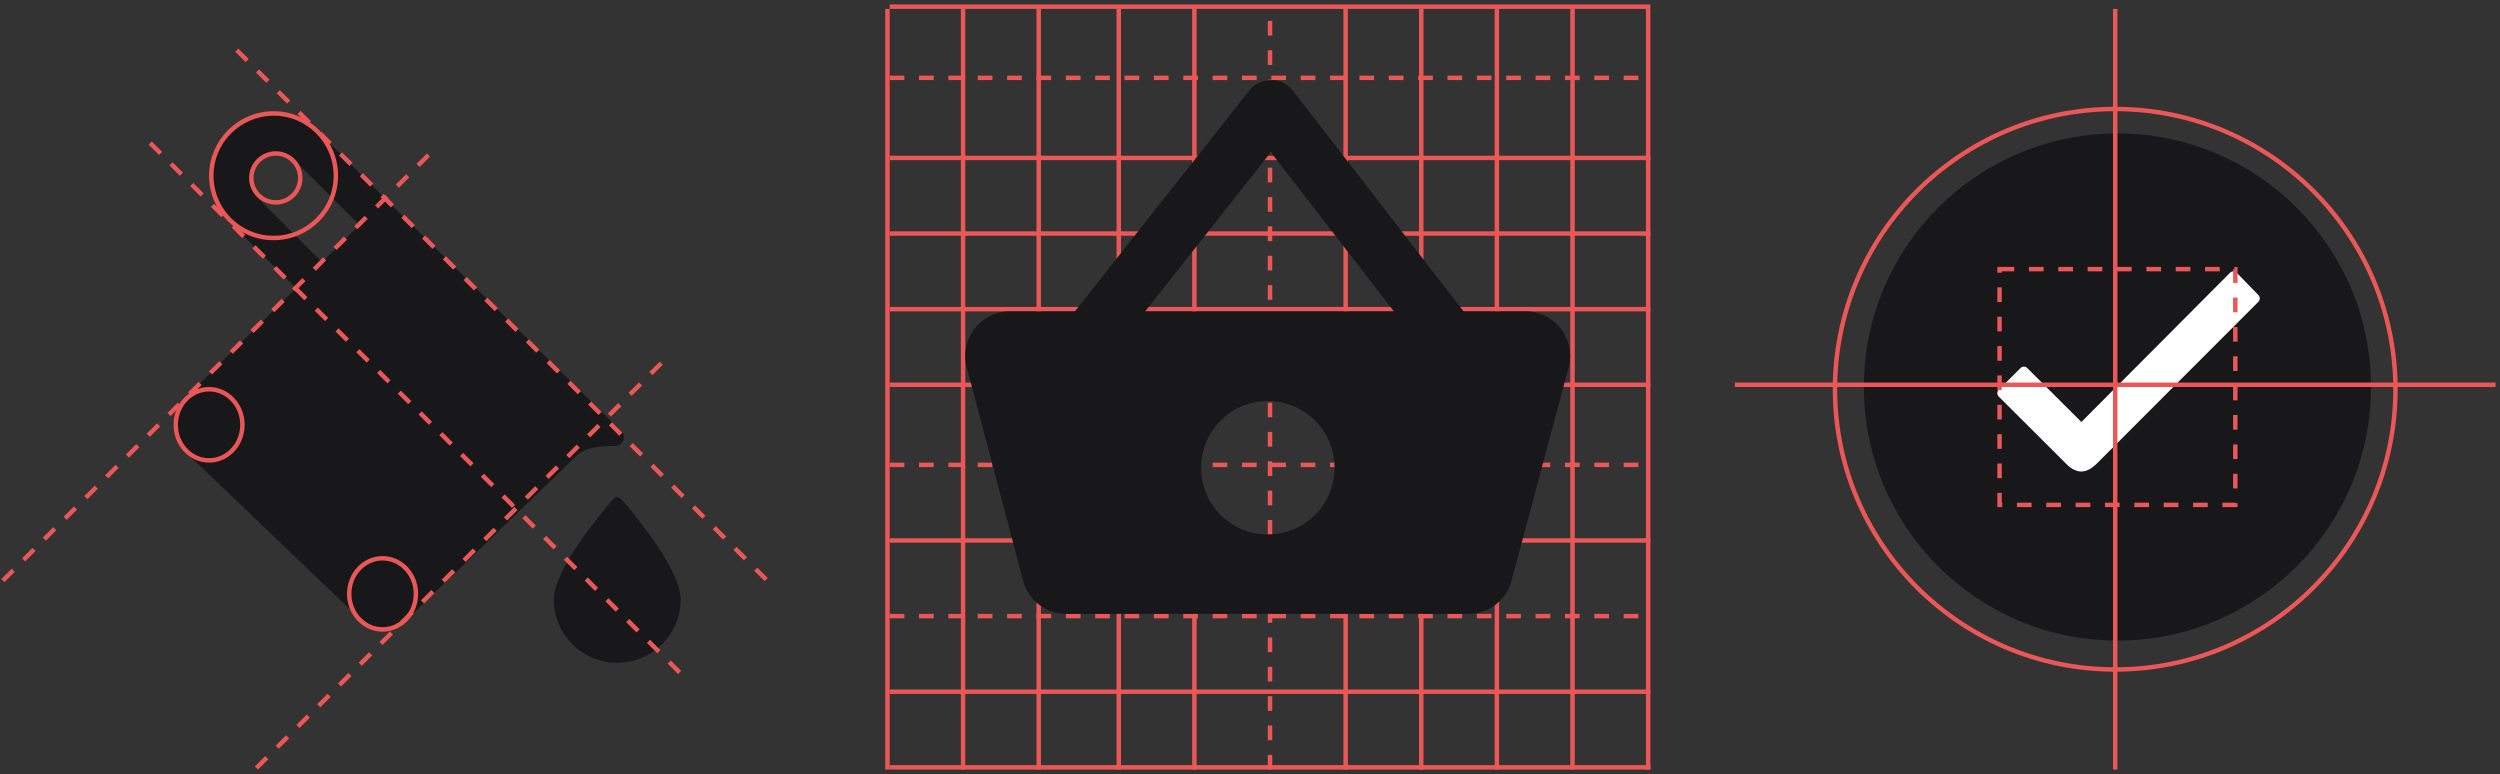 <?xml version="1.0" encoding="UTF-8"?> <svg xmlns="http://www.w3.org/2000/svg" width="562" height="174" viewBox="0 0 562 174" fill="none"><rect x="0" y="0" width="562" height="174" fill="#333333" stroke="none"/> <path d="M476 30C444.513 30 419 55.513 419 87C419 118.487 444.513 144 476 144C507.487 144 533 118.487 533 87C533 55.513 507.487 30 476 30Z" fill="#18181B"></path> <path d="M471.069 104.499L507.678 67.85C508.116 67.413 508.116 66.731 507.623 66.267L502.831 61.328C502.64 61.109 502.366 61 502.065 61C501.791 61 501.517 61.109 501.298 61.328L467.893 94.866L455.736 82.749C455.517 82.531 455.243 82.422 454.969 82.422C454.695 82.422 454.421 82.531 454.202 82.749L449.329 87.607C448.89 88.044 448.89 88.726 449.329 89.162L464.662 104.445C465.648 105.427 466.825 106 467.866 106C469.317 106 470.576 104.963 471.042 104.499H471.069Z" fill="white"></path> <path d="M88.731 46.786C88.761 46.786 88.761 46.756 88.731 46.786L72.04 30.139C69.278 27.39 65.625 26 61.972 26C58.319 26 54.666 27.39 51.904 30.139C46.351 35.669 46.351 44.687 51.904 50.216L66.546 64.792L41.45 89.629C38.154 92.911 38.184 98.263 41.539 101.456L80.505 138.711C83.742 141.786 88.82 141.786 92.058 138.681C103.284 127.859 127.191 104.826 129.686 102.343C131.409 100.628 135.091 100.244 138.21 100.244H138.299C140.051 100.244 140.912 98.144 139.665 96.932L88.731 46.786ZM57.874 44.45C55.736 42.321 55.409 38.891 57.28 36.526C58.408 35.077 60.131 34.279 61.972 34.279C63.576 34.279 65.061 34.9 66.16 35.994L80.802 50.57L72.397 58.938L57.874 44.45V44.45ZM139.665 112.189C139.19 111.627 138.329 111.627 137.853 112.189C134.735 115.796 124.489 128.125 124.489 134.778C124.489 142.643 130.874 149 138.744 149C146.615 149 153 142.613 153 134.778C153.03 128.096 142.813 115.796 139.665 112.189Z" fill="#18181B"></path> <circle cx="475.5" cy="87.5" r="63" stroke="#EB5757"></circle> <circle cx="61.5" cy="39.5" r="14" stroke="#EB5757"></circle> <path d="M54.5 95.5C54.5 99.947 51.114 103.5 47 103.5C42.886 103.5 39.5 99.947 39.5 95.5C39.5 91.053 42.886 87.5 47 87.5C51.114 87.5 54.5 91.053 54.5 95.5Z" stroke="#EB5757"></path> <circle cx="62" cy="40" r="5.5" stroke="#EB5757"></circle> <path d="M93.5 133.5C93.5 137.947 90.114 141.5 86 141.5C81.886 141.5 78.5 137.947 78.5 133.5C78.5 129.053 81.886 125.5 86 125.5C90.114 125.5 93.5 129.053 93.5 133.5Z" stroke="#EB5757"></path> <line x1="475.5" y1="173" x2="475.5" y2="2" stroke="#EB5757"></line> <line x1="172.233" y1="130.28" x2="51.426" y2="9.472" stroke="#EB5757" stroke-dasharray="3.3 3.3"></line> <line x1="57.646" y1="172.646" x2="150.277" y2="80.016" stroke="#EB5757" stroke-dasharray="3.3 3.3"></line> <line x1="152.776" y1="151.161" x2="31.968" y2="30.354" stroke="#EB5757" stroke-dasharray="3.3 3.3"></line> <line x1="0.646" y1="130.521" x2="96.985" y2="34.182" stroke="#EB5757" stroke-dasharray="3.3 3.3"></line> <line x1="390" y1="86.5" x2="561" y2="86.5" stroke="#EB5757"></line> <line x1="370.5" y1="173" x2="370.5" y2="2" stroke="#EB5757"></line> <line x1="353.5" y1="173" x2="353.5" y2="2" stroke="#EB5757"></line> <line x1="336.5" y1="173" x2="336.5" y2="2" stroke="#EB5757"></line> <line x1="319.5" y1="173" x2="319.5" y2="2" stroke="#EB5757"></line> <line x1="302.5" y1="173" x2="302.5" y2="2" stroke="#EB5757"></line> <line x1="285.5" y1="173" x2="285.5" y2="2" stroke="#EB5757" stroke-dasharray="3.3 3.3"></line> <line x1="268.5" y1="173" x2="268.5" y2="2" stroke="#EB5757"></line> <line x1="251.5" y1="173" x2="251.5" y2="2" stroke="#EB5757"></line> <line x1="233.5" y1="173" x2="233.5" y2="2" stroke="#EB5757"></line> <line x1="216.5" y1="173" x2="216.5" y2="2" stroke="#EB5757"></line> <line x1="199.5" y1="173" x2="199.5" y2="2" stroke="#EB5757"></line> <line x1="200" y1="1.5" x2="371" y2="1.5" stroke="#EB5757"></line> <line x1="200" y1="17.5" x2="371" y2="17.5" stroke="#EB5757" stroke-dasharray="3.3 3.3"></line> <line x1="200" y1="35.5" x2="371" y2="35.5" stroke="#EB5757"></line> <line x1="200" y1="52.5" x2="371" y2="52.5" stroke="#EB5757"></line> <line x1="200" y1="69.5" x2="371" y2="69.5" stroke="#EB5757"></line> <line x1="200" y1="86.5" x2="371" y2="86.5" stroke="#EB5757"></line> <line x1="200" y1="104.5" x2="371" y2="104.5" stroke="#EB5757" stroke-dasharray="3.3 3.3"></line> <line x1="200" y1="121.5" x2="371" y2="121.5" stroke="#EB5757"></line> <line x1="200" y1="138.5" x2="371" y2="138.5" stroke="#EB5757" stroke-dasharray="3.3 3.3"></line> <line x1="200" y1="155.5" x2="371" y2="155.5" stroke="#EB5757"></line> <line x1="200" y1="172.5" x2="371" y2="172.5" stroke="#EB5757"></line> <rect x="449.5" y="60.5" width="53" height="53" stroke="#EB5757" stroke-dasharray="3.3 3.3"></rect> <path fill-rule="evenodd" clip-rule="evenodd" d="M290.673 20.415C289.503 18.901 287.69 18.01 285.764 18C283.838 17.991 282.016 18.864 280.831 20.366L241.644 70H226.985C220.424 70 215.641 76.211 217.317 82.554L229.998 130.554C231.158 134.943 235.127 138 239.667 138H330.114C334.641 138 338.603 134.959 339.774 130.587L352.629 82.587C354.33 76.236 349.544 70 342.969 70H329.017L290.673 20.415ZM313.351 70L285.682 34.218L257.432 70H313.351ZM300 105.149C300 113.433 293.284 120.149 285 120.149C276.716 120.149 270 113.433 270 105.149C270 96.865 276.716 90.149 285 90.149C293.284 90.149 300 96.865 300 105.149Z" fill="#18181B"></path> </svg> 